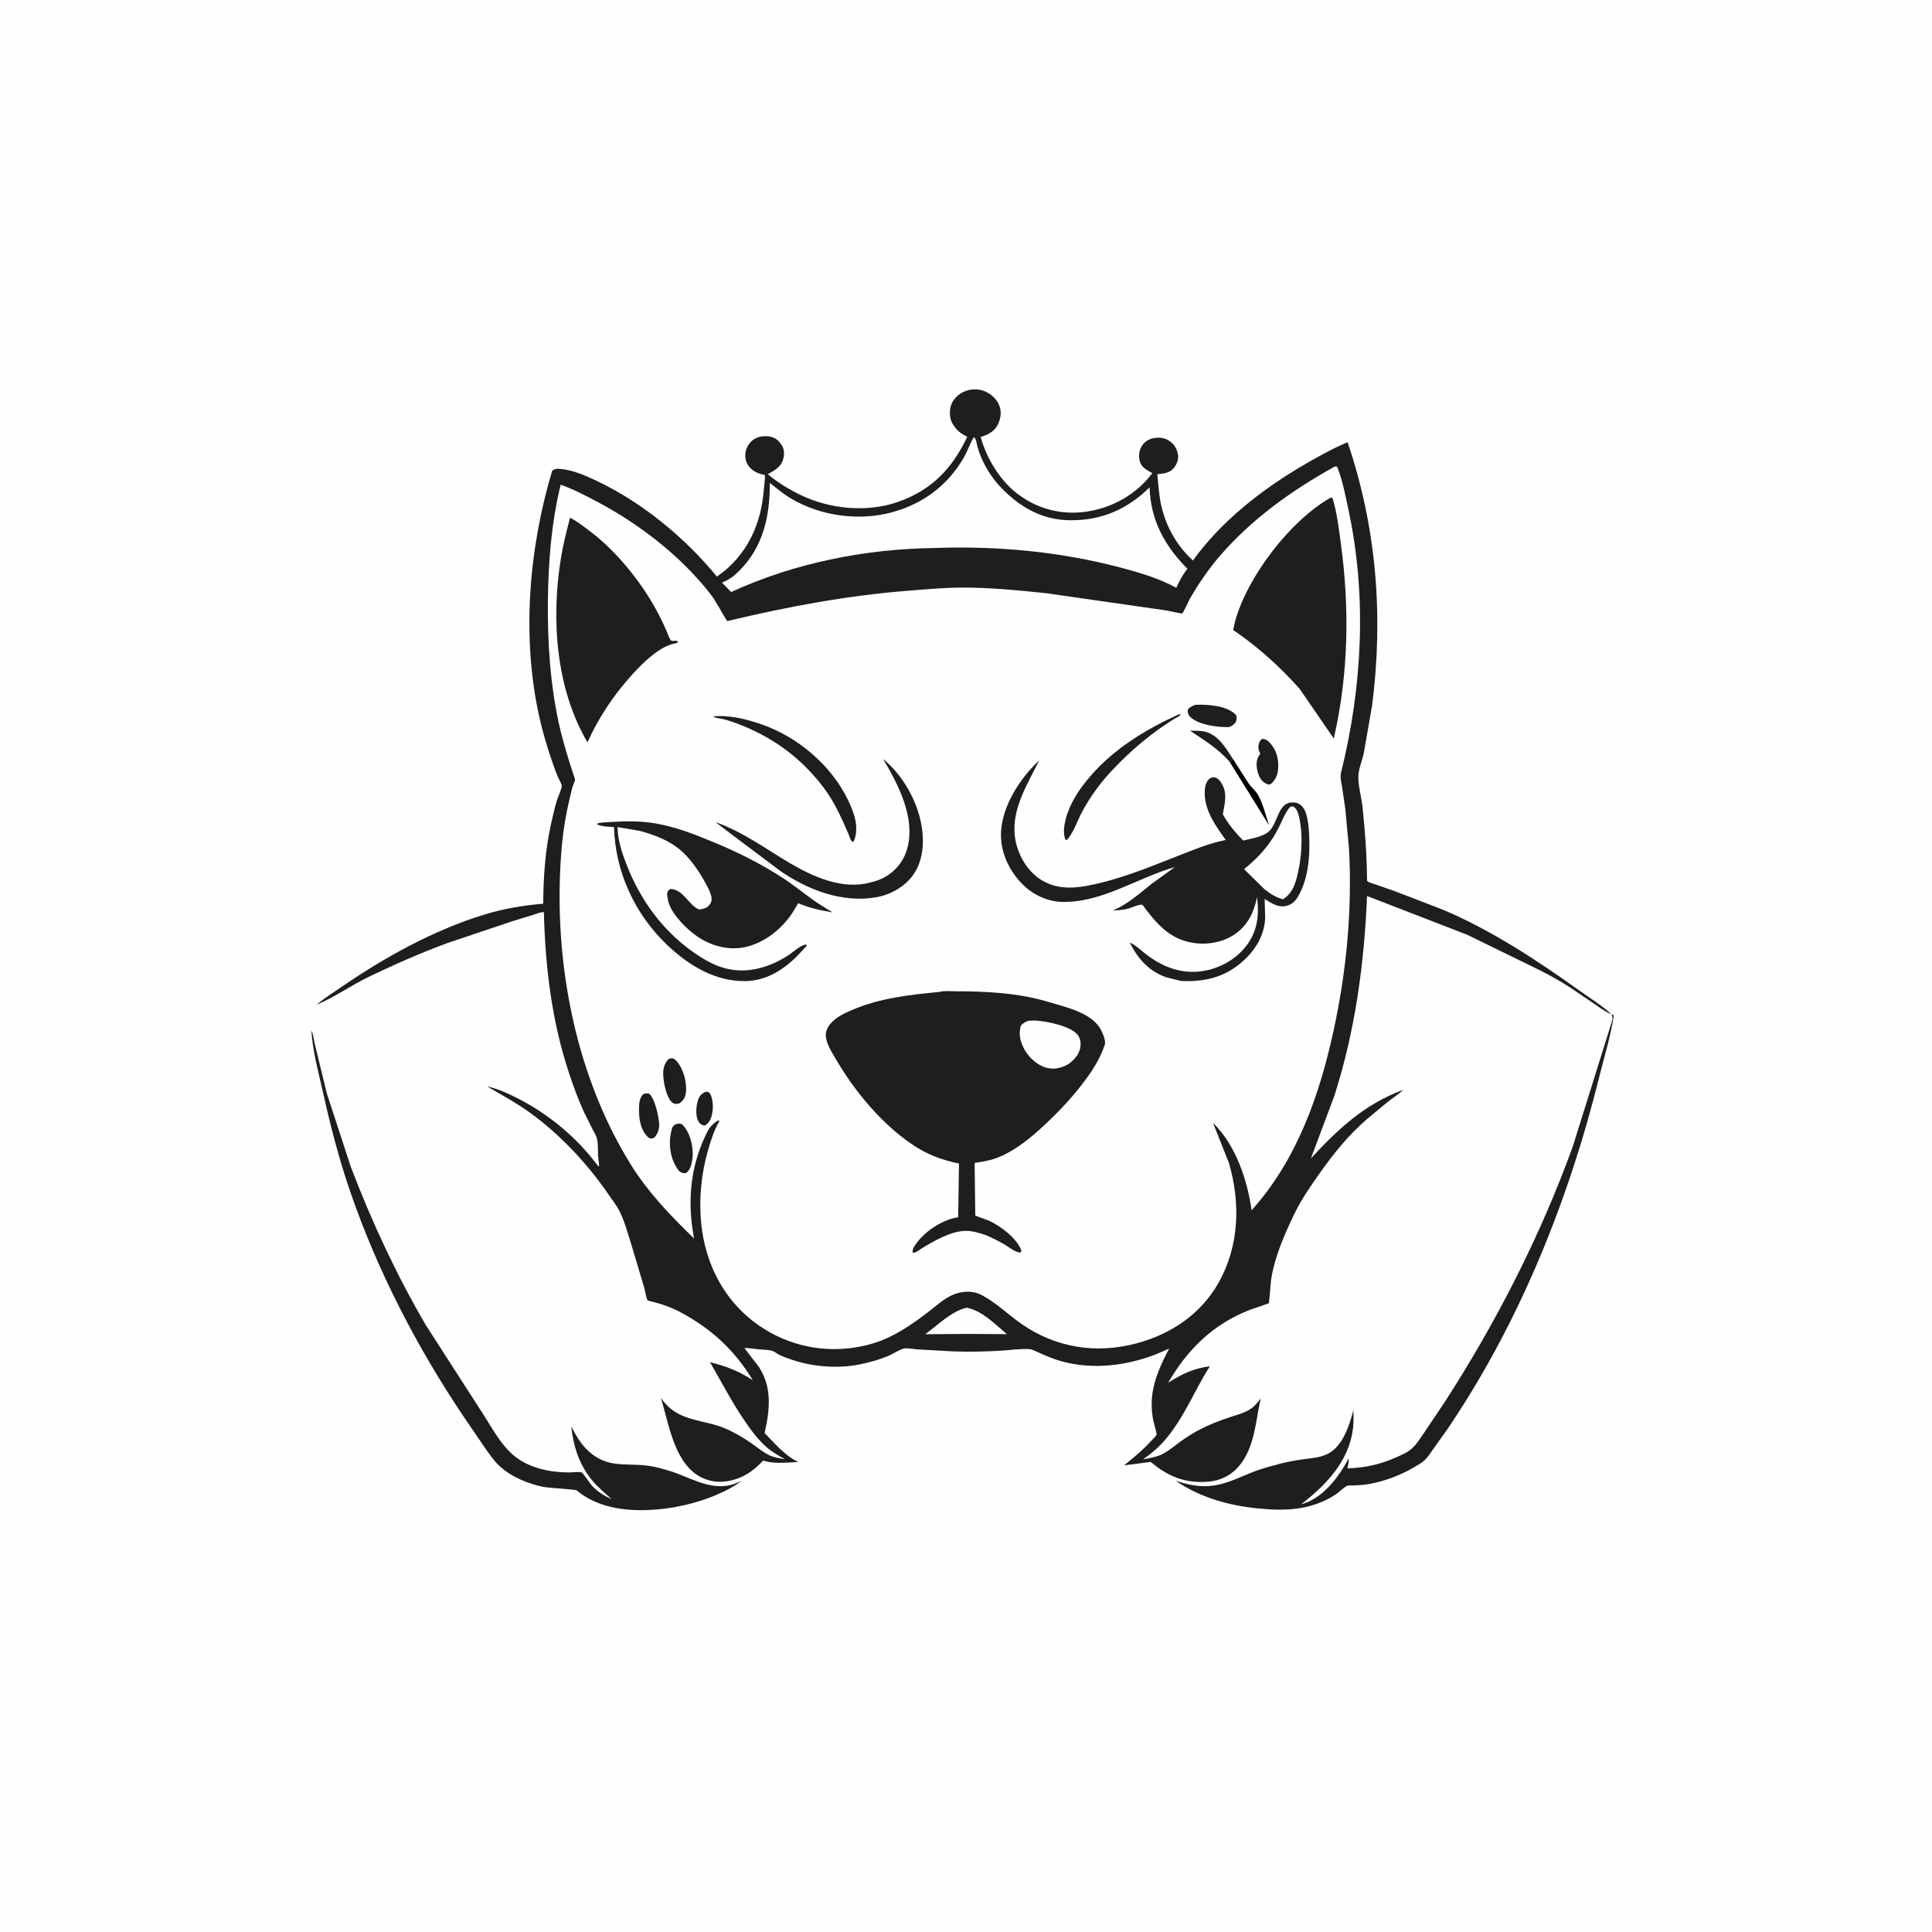 <svg version="1.1" xmlns="http://www.w3.org/2000/svg" style="display: block;" viewBox="0 0 2048 2048" width="1024" height="1024">
<path transform="translate(0,0)" fill="rgb(254,254,254)" d="M -0 -0 L 2048 0 L 2048 2048 L -0 2048 L -0 -0 z"/>
<path transform="translate(0,0)" fill="rgb(32,29,30)" d="M 330.132 1092.5 C 332.257 1096.24 332.636 1102.46 333.683 1106.68 L 346.454 1159.06 L 371.899 1237 C 393.957 1294.85 420.223 1351.38 451.514 1404.85 L 509.006 1494.17 C 519.859 1510.41 530.317 1531.58 545.678 1543.75 C 561.656 1556.42 583.169 1560.8 603.08 1560.85 C 606.167 1560.86 613.825 1559.86 616.454 1560.8 C 618.205 1561.43 625.408 1572.6 627.545 1574.93 C 633.664 1581.6 640.428 1585.58 648.621 1589.24 C 641.103 1582.74 633.335 1576.17 627.039 1568.42 C 613.853 1552.21 607.584 1532.43 605.62 1511.93 L 607.681 1516.02 C 616.808 1533.86 630.171 1548.3 650.932 1551.36 C 661.806 1552.97 673.161 1552.24 684.132 1553.4 C 694.258 1554.47 703.646 1557.23 713.294 1560.33 C 732.347 1566.89 751.28 1578.51 772.184 1574.69 C 776.872 1573.83 781.615 1571.72 786.06 1570 C 762.588 1586.85 728.58 1596.83 700.113 1599.73 C 669.384 1602.85 635.744 1600.29 611.06 1579.74 C 610.046 1578.89 580.739 1577.17 575.781 1576.14 C 559.42 1572.74 542 1565.56 529.569 1554.12 C 523.297 1548.35 518.636 1541.13 513.712 1534.24 L 491.785 1502.14 C 441.985 1428.05 400.262 1347.55 371.214 1263.06 C 359.504 1229 350.457 1194.19 342.65 1159.05 C 337.95 1137.89 331.26 1114.15 330.132 1092.5 z"/>
<path transform="translate(0,0)" fill="rgb(32,29,30)" d="M 1708.02 1075.01 L 1710.71 1076.5 C 1707.48 1098.03 1700.61 1120.04 1695.35 1141.26 C 1662.75 1272.73 1610.71 1402.17 1534.54 1514.66 L 1519.24 1536.16 C 1516.52 1539.92 1513.82 1544.37 1510.47 1547.59 C 1507.16 1550.77 1502.46 1553.32 1498.5 1555.62 C 1484.37 1563.86 1468.09 1570.01 1451.99 1572.99 C 1446.36 1574.03 1441 1574.39 1435.27 1574.63 C 1433.42 1574.71 1430.13 1574.39 1428.42 1574.9 C 1425.4 1575.8 1419.58 1581.64 1416.61 1583.69 C 1406.01 1590.98 1392.8 1595.99 1380.18 1598.32 C 1365.03 1601.12 1349.27 1600.51 1334 1599.05 C 1303.11 1596.1 1271.87 1587.42 1246.17 1569.61 C 1260.06 1574.2 1272.53 1576.82 1287.25 1574.64 C 1301.78 1572.48 1316.16 1564.94 1329.8 1559.75 C 1338.81 1556.32 1348.24 1553.94 1357.54 1551.46 C 1365.83 1549.38 1374.28 1547.84 1382.75 1546.72 C 1392.17 1545.47 1401.6 1544.87 1409.91 1539.76 C 1423.88 1531.16 1430.92 1509.85 1434.61 1494.7 C 1434.86 1501.41 1435.03 1508.05 1434.18 1514.71 C 1429.79 1549.09 1405.55 1574.43 1379.31 1594.55 L 1380.24 1594.34 C 1402.68 1587.98 1419.07 1565.71 1429.57 1546.18 C 1430.4 1548.33 1428.71 1554.08 1428.3 1556.57 C 1450.99 1555.8 1469.36 1550.72 1489.61 1540.32 C 1499.72 1535.12 1503.85 1526.91 1510.14 1517.98 L 1531.97 1485.46 C 1586.27 1401.29 1633.34 1309.29 1667.33 1214.98 L 1708.17 1084.43 C 1709.37 1080.48 1710.01 1078.62 1708.02 1075.01 z"/>
<path transform="translate(0,0)" fill="rgb(32,29,30)" d="M 634.826 1232 C 633.111 1223.68 634.61 1214.47 632.76 1206.7 C 632.026 1203.62 629.7 1200.11 628.218 1197.24 L 619.232 1179.25 C 612.977 1165.79 607.919 1151.68 603.227 1137.61 C 584.9 1082.64 577.943 1024.59 576.544 966.922 C 573.499 966.671 569.746 968.39 566.782 969.26 L 542.765 976.655 L 474.164 999.708 C 445.731 1010.2 417.94 1022.47 390.648 1035.62 C 371.935 1044.64 354.679 1057.12 335.525 1065.07 C 343.896 1057.98 353.691 1051.94 362.753 1045.71 C 408.044 1014.58 459.997 985.916 512.686 969.726 C 533.406 963.359 554.277 959.705 575.829 957.978 C 576.026 929.979 577.885 901.981 583.871 874.562 C 585.816 865.656 587.821 856.683 590.495 847.964 C 591.47 844.781 595.751 835.705 595.47 832.931 C 595.238 830.648 592.862 826.875 591.861 824.631 C 589.579 819.519 587.717 814.207 585.872 808.923 C 580.469 793.447 575.702 777.673 572.068 761.684 C 552.68 676.384 560.416 582.293 585.314 499.056 C 588.275 496.626 590.696 496.794 594.5 497.125 C 607.621 498.267 621.232 504.381 633 509.986 C 681.332 533.003 725.989 569.901 759.947 611.178 L 768.047 605.156 C 793.754 583.73 806.789 553.654 809.5 520.782 C 809.692 518.455 811.426 504.852 810.743 503.692 C 810.289 502.92 809.014 503.228 808.153 502.984 C 802.211 501.295 797.792 499.288 793.815 494.311 C 790.654 490.355 789.541 485.069 790.21 480.083 C 790.935 474.679 793.89 469.559 798.304 466.327 C 803.389 462.603 810.26 461.597 816.326 462.828 C 822.355 464.051 826 467.441 829.088 472.665 C 831.62 476.947 831.473 482.413 830.103 487.067 C 827.636 495.45 820.932 498.623 813.896 502.665 C 824.029 511.215 835.897 518.496 847.788 524.309 C 879.17 539.649 918.812 543.676 952.012 532.005 C 987.746 519.444 1009.43 496.616 1025.33 462.992 C 1017.89 459.311 1013.62 455.927 1009.47 448.642 C 1006.48 443.374 1006.24 435.148 1008.17 429.5 C 1010.33 423.214 1015.6 418.145 1021.5 415.34 C 1027.75 412.37 1036.52 411.828 1043 414.394 C 1049.88 417.122 1056.5 422.546 1059.22 429.603 C 1061.9 436.545 1061.01 443.473 1057.7 450.087 C 1054.16 457.155 1048.18 460.325 1041.05 462.762 L 1039.56 463.264 C 1045.64 485.288 1059.49 508.599 1077.71 522.784 C 1098.85 539.242 1124.4 546.196 1151 542.462 C 1178.93 538.54 1204.58 524.177 1221.53 501.534 C 1215.84 498.326 1210.06 495.739 1208.22 488.966 C 1206.77 483.588 1207.44 477.625 1210.36 472.834 C 1212.9 468.672 1217.05 465.853 1221.75 464.732 C 1227.51 463.359 1233.91 463.726 1239 466.996 C 1244.68 470.646 1247.83 475.831 1248.76 482.455 C 1249.45 487.408 1247.35 492.408 1244.21 496.171 C 1239.67 501.607 1233.3 501.982 1226.79 502.663 C 1227.9 513.314 1228.47 524.133 1230.72 534.62 C 1235.62 557.568 1247.23 578.353 1264.56 594.161 C 1294.16 552.976 1336.72 519.603 1380.11 494.01 C 1395.79 484.759 1411.73 475.885 1428.51 468.768 C 1459.32 559.658 1466.62 653.223 1454.44 748.168 L 1445.62 798.603 C 1443.99 806.128 1440.11 815.224 1439.92 822.699 C 1439.64 833.204 1443.21 844.794 1444.32 855.327 C 1447.09 881.604 1448.94 907.383 1449.14 933.816 C 1451.63 935.815 1455.45 936.628 1458.45 937.683 L 1478.68 944.743 L 1529.82 964.431 C 1581.37 986.292 1629.47 1018.03 1674.84 1050.5 C 1685.9 1058.41 1698.09 1065.76 1708.02 1075.01 C 1701.97 1072.83 1696.5 1068.5 1691.19 1064.91 L 1664.54 1046.89 C 1654.3 1040.1 1643.34 1034.19 1632.42 1028.57 L 1555.44 990.938 L 1449.12 949.796 C 1446.17 1021.71 1436.49 1092.96 1414.45 1161.68 L 1389.61 1227.96 C 1418.82 1196.4 1446.52 1170.5 1487.55 1155.21 C 1482.66 1159.86 1476.86 1163.55 1471.5 1167.66 L 1448.8 1186.51 C 1429.73 1203.03 1414.2 1222.15 1399.65 1242.66 C 1389.89 1256.42 1379.82 1270.88 1372.43 1286.07 C 1361.83 1307.87 1351.34 1331.86 1347.5 1355.97 C 1346.95 1359.39 1345.61 1380.82 1344.86 1381.59 C 1344.64 1381.82 1341.43 1382.77 1341 1382.91 L 1325.09 1388.41 C 1286.27 1403.42 1259.02 1430.09 1238.3 1465.75 C 1253.11 1456.36 1264.91 1450.67 1282.48 1448.3 C 1266.33 1473.75 1255.46 1502.08 1235.86 1525.38 C 1228.7 1533.9 1220.8 1540.48 1211.81 1546.98 C 1216.85 1545.99 1222.03 1545.1 1226.94 1543.56 C 1235.33 1540.94 1242.84 1534.38 1249.83 1529.22 C 1257.02 1523.91 1264.37 1519.23 1272.3 1515.11 C 1282.09 1510.02 1292.18 1506.18 1302.63 1502.67 C 1309.6 1500.33 1317.01 1498.45 1323.47 1494.87 C 1329.08 1491.77 1332.21 1487.83 1336.02 1482.86 L 1336.21 1483.32 C 1330.95 1506.9 1329.99 1533.89 1313.99 1553.38 C 1305.39 1563.86 1293.89 1569.65 1280.34 1570.68 C 1256.12 1572.53 1238.21 1565.17 1219.87 1549.71 L 1191.52 1553.3 C 1201.74 1545.25 1211.96 1536.67 1220.7 1527 C 1222.02 1525.53 1225.27 1522.51 1226 1520.78 C 1226.43 1519.79 1223.06 1508.4 1222.64 1506.33 C 1220.84 1497.57 1220.3 1487.99 1221.37 1479.11 C 1223.52 1461.25 1231.13 1445.35 1239.3 1429.6 L 1224.09 1436.14 C 1193.26 1447.71 1159.38 1451.87 1127.19 1443.54 C 1116.83 1440.86 1107.18 1436.63 1097.5 1432.14 C 1095.25 1431.1 1093.52 1430.27 1091 1430.12 C 1081.4 1429.54 1070.74 1431.23 1061.09 1431.78 C 1043.75 1432.78 1026.45 1433.16 1009.09 1432.46 L 972.241 1430.39 C 968.563 1430.14 962.115 1428.78 958.657 1429.43 C 953.581 1430.4 946.365 1435.4 941.285 1437.5 C 931.673 1441.47 922.128 1444.03 912 1446.19 C 888.936 1451.12 860.58 1448.92 838.234 1440.95 C 834.03 1439.45 829.449 1437.93 825.5 1435.85 C 823.341 1434.72 821.245 1432.85 818.934 1432.11 C 814.471 1430.67 808.434 1430.78 803.746 1430.32 C 799.04 1429.85 793.806 1428.71 789.11 1429.03 L 804.547 1449.09 C 818.794 1471.25 815.957 1494.7 810.53 1519.12 C 821.199 1529.94 830.904 1541.82 844.539 1548.99 L 846.15 1549.82 C 834.732 1550.23 821.556 1551.98 810.524 1548.74 L 808.977 1548.26 C 801.186 1556.57 792.296 1563.76 781.405 1567.5 C 768.316 1572 755.517 1572.25 743 1565.83 C 714.662 1551.3 709.051 1509.12 700.565 1481.83 C 705.592 1489.11 711.965 1495.06 719.893 1499.09 C 734.438 1506.48 752.516 1507.42 767.814 1513.83 C 778.108 1518.15 787.217 1523.47 796.381 1529.82 C 802.668 1534.18 809.198 1539.7 816.15 1542.91 C 820.943 1545.12 826.887 1545.87 832.053 1546.9 C 825.783 1543.22 819.072 1539.55 813.5 1534.84 C 804.053 1526.85 796.59 1516.71 789.638 1506.57 C 776.005 1486.67 764.702 1464.77 752.596 1443.9 C 769.73 1448.24 783.198 1453.39 798.052 1463.1 C 778.945 1431.73 755.303 1409.64 723.129 1391.96 C 714.087 1386.99 704.409 1383.21 694.442 1380.57 C 693.703 1380.37 686.701 1378.8 686.561 1378.6 C 684.964 1376.32 683.877 1368.48 683.044 1365.56 L 670.249 1322.59 C 666.263 1310.3 662.699 1295.98 657.001 1284.44 C 653.819 1277.99 648.994 1271.93 644.918 1266 C 622.555 1233.48 594.355 1203.23 562.425 1179.97 C 547.521 1169.12 532.197 1160.98 516.465 1151.69 C 527.783 1154.07 538.462 1159.07 548.716 1164.26 C 580.826 1180.54 610.775 1205.22 632.518 1234.13 C 633.474 1235.4 633.627 1235.83 635.089 1236.5 L 634.826 1232 z"/>
<path transform="translate(0,0)" fill="rgb(254,254,254)" d="M 1024.8 1386.17 C 1041.23 1389.53 1054.93 1403.8 1067.34 1414.27 L 1025.74 1414.02 L 980.732 1414.34 C 994.319 1404.53 1008.26 1390.04 1024.8 1386.17 z"/>
<path transform="translate(0,0)" fill="rgb(254,254,254)" d="M 1032.17 463.5 C 1034.97 464.561 1035.19 470.216 1036.04 473.227 C 1040.52 489.193 1049.62 504.907 1061.11 516.853 C 1081.1 537.646 1104.65 551.139 1134 551.477 C 1167.6 551.864 1194.85 539.971 1218.64 516.619 C 1219.58 551.303 1234.61 578.762 1258.71 602.851 C 1253.76 609.27 1250.15 615.692 1246.96 623.108 C 1228.77 613.139 1207.98 606.981 1188 601.69 C 1123.82 584.691 1056.54 578.473 990.25 580.919 C 916.711 581.94 841.924 596.837 775.046 627.562 L 765.641 617.972 L 765.854 617.333 C 773.511 614.191 778.142 610.618 783.972 604.747 C 809.243 579.297 816.222 546.518 816.028 511.897 C 823.483 517.796 830.93 524.062 839.157 528.856 C 870.492 547.121 910.536 552.542 945.5 543.048 C 978.03 534.216 1004.18 514.959 1021.25 485.775 C 1025.47 478.544 1028.04 470.69 1032.17 463.5 z"/>
<path transform="translate(0,0)" fill="rgb(254,254,254)" d="M 1414.94 494.5 L 1417.35 494.64 C 1423.14 508.725 1426.3 525.793 1429.5 540.734 C 1449.13 632.312 1444.07 728.345 1421.61 818.812 C 1420.33 823.949 1421.78 828.723 1422.59 833.839 L 1426.05 857.418 L 1429.99 899.487 C 1433.52 964.369 1427.43 1028.89 1413.69 1092.29 C 1398.74 1161.22 1374.65 1229.66 1326.73 1282.96 C 1322.22 1250.43 1309.76 1213.63 1285.81 1190.25 L 1302.71 1232.76 C 1315.05 1275.02 1313.79 1320.49 1291.87 1359.5 C 1273.14 1392.84 1241.78 1413.98 1205.32 1423.86 C 1162.03 1435.59 1118.8 1428.73 1082.2 1402.98 C 1068.57 1393.38 1056.33 1381.41 1041.69 1373.35 C 1031.56 1367.76 1020.13 1368.26 1009.7 1372.73 C 1000.96 1376.47 993.185 1383.61 985.711 1389.4 C 967.152 1403.77 947.435 1417.62 924.674 1424.28 C 888.288 1434.93 849.848 1430.97 816.664 1412.63 C 782.352 1393.66 759.109 1362.76 748.599 1325.17 C 739.004 1290.86 740.953 1251.53 751.055 1217.54 C 753.901 1207.96 756.941 1198.36 761.89 1189.63 L 762.5 1188.58 L 761.914 1187.49 C 757.357 1189.65 754.807 1192.64 751.601 1196.37 C 731.891 1232.86 728.017 1272.39 735.749 1312.88 C 710.674 1288.61 686.745 1263.68 668.271 1233.83 C 607.302 1135.34 585.188 1009.64 595.701 895.279 C 597.2 878.965 600.066 862.372 603.871 846.433 C 604.942 841.949 605.869 837.322 607.293 832.938 C 607.887 831.11 609.424 828.212 609.552 826.482 C 609.64 825.286 608.266 822.315 607.841 821.018 L 603.052 806.008 C 598.928 792.381 594.842 778.55 591.905 764.611 C 583.095 722.785 580.432 681.178 580.788 638.531 C 581.141 596.245 584.388 555.004 594.305 513.774 C 608.794 519.038 622.282 526.059 635.83 533.359 C 679.317 556.79 722.109 590.066 752.692 629.208 C 759.698 638.175 764.569 648.895 770.893 658.394 C 835.293 642.965 898.37 631.205 964.5 626.032 C 982.514 624.623 1000.62 622.964 1018.7 622.862 C 1048.67 622.694 1079.2 625.705 1109 628.819 L 1236.05 647.059 C 1238.04 647.435 1252.54 650.579 1253.18 650.23 C 1254.4 649.563 1260.5 635.965 1261.66 633.981 C 1270.39 619.165 1280.72 603.754 1291.91 590.689 C 1326.47 550.335 1368.8 520.167 1414.94 494.5 z"/>
<path transform="translate(0,0)" fill="rgb(0,0,0)" d="M 1303.22 807.211 L 1307.26 804.96 L 1323.6 830.476 C 1326.78 835.033 1331.15 838.102 1333.8 843.071 C 1338.95 852.73 1341.82 864.291 1345.17 874.728 L 1303.22 807.211 z"/>
<path transform="translate(0,0)" fill="rgb(32,29,30)" d="M 1303.22 807.211 C 1291.1 793.566 1276.57 784.561 1261.49 774.603 C 1266.21 774.662 1271.45 774.376 1276.07 775.313 C 1291.42 778.426 1299.27 792.904 1307.26 804.96 L 1303.22 807.211 z"/>
<path transform="translate(0,0)" fill="rgb(32,29,30)" d="M 747.465 1157.5 C 750.31 1157.08 750.129 1157.21 752.5 1158.89 C 756.14 1165.49 756.304 1174.42 754.674 1181.73 C 753.682 1186.19 751.482 1190.65 747.5 1192.98 L 745.639 1192.87 C 743.256 1192.53 741.295 1190.57 740.227 1188.5 C 737.048 1182.34 737.846 1172.63 739.934 1166.22 C 741.429 1161.63 743.271 1159.75 747.465 1157.5 z"/>
<path transform="translate(0,0)" fill="rgb(32,29,30)" d="M 682.292 1159.5 C 684.088 1159.32 687.079 1158.43 688.47 1159.67 C 694.26 1164.81 698.386 1183.8 698.74 1191.5 C 698.987 1196.88 697.208 1202.14 693.5 1206 L 690.5 1206.97 C 687.942 1206.38 687.623 1206.31 685.825 1204.37 C 678.31 1196.26 676.919 1183.45 677.447 1172.77 C 677.694 1167.78 678.394 1162.99 682.292 1159.5 z"/>
<path transform="translate(0,0)" fill="rgb(32,29,30)" d="M 1337.23 783.5 L 1338.65 783.305 C 1341.55 783.321 1343.92 785.162 1345.83 787.153 C 1352.83 794.48 1355.33 803.507 1354.98 813.422 C 1354.74 820.452 1352.63 825.998 1347.5 830.813 L 1344.98 831.733 C 1343.63 831.281 1342.24 830.864 1341 830.12 C 1335.74 826.963 1333.45 820.818 1332.5 815.076 C 1331.52 809.164 1331.91 804.657 1335.46 799.724 L 1336 799 C 1335.21 797.401 1334.34 795.758 1334.08 793.962 C 1333.53 790.029 1334.63 786.398 1337.23 783.5 z"/>
<path transform="translate(0,0)" fill="rgb(32,29,30)" d="M 708.835 1122.5 L 712.5 1121.75 C 714.746 1122.42 715.907 1123.25 717.405 1124.99 C 724.657 1133.45 728.542 1147.9 726.985 1158.94 C 726.332 1163.57 724.186 1166.72 720.5 1169.43 L 718.859 1169.96 C 716.476 1170.48 714.179 1170.19 712.371 1168.56 C 706.087 1162.91 703.316 1147.17 703.025 1138.94 C 702.795 1132.45 704.349 1127.24 708.835 1122.5 z"/>
<path transform="translate(0,0)" fill="rgb(32,29,30)" d="M 1266.92 747.113 L 1273.02 746.996 C 1285.01 747.242 1301.51 748.828 1310.24 757.882 C 1311 760.176 1311.18 761.676 1310.43 764.037 C 1309.26 767.696 1306.47 768.983 1303.33 770.657 C 1291.98 771.371 1271.03 768.5 1262.31 760.5 C 1259.28 757.725 1259.24 756.301 1258.94 752.5 C 1260.89 749.508 1263.81 748.545 1266.92 747.113 z"/>
<path transform="translate(0,0)" fill="rgb(32,29,30)" d="M 716.924 1191.5 L 720.5 1191.05 C 723.269 1191.2 724.58 1193.44 726.113 1195.43 C 732.532 1203.78 735.634 1219.04 733.832 1229.53 C 732.923 1234.82 731.635 1240.34 727.232 1243.5 L 725.567 1243.61 C 722.388 1243.52 720.282 1242.11 718.5 1239.58 C 709.932 1227.41 708.208 1211.16 712.145 1197 C 713.063 1193.7 713.942 1192.98 716.924 1191.5 z"/>
<path transform="translate(0,0)" fill="rgb(32,29,30)" d="M 1248.94 757.5 L 1251.43 757.166 C 1251.14 758.972 1249.33 759.328 1247.8 760.233 C 1221.97 775.534 1197.32 796.565 1177.01 818.6 C 1165.31 831.301 1155.31 845.333 1147.09 860.501 C 1142.06 869.776 1138.02 882.882 1130.84 890.5 L 1129.5 890.157 C 1125.8 881.878 1129 869.076 1132.05 860.816 C 1137.34 846.486 1145.74 834.546 1155.61 823.052 C 1180.88 793.65 1214.05 773.501 1248.94 757.5 z"/>
<path transform="translate(0,0)" fill="rgb(32,29,30)" d="M 755.647 759.5 C 772.406 757.597 791.003 762.231 806.824 767.675 C 845.253 780.901 880.926 810.894 898.726 847.655 C 905.184 860.993 910.826 875.716 905.629 890.5 L 904.517 892.251 C 901.875 892.693 900.806 887.291 899.787 884.929 C 892.115 867.143 884.306 849.545 872.453 834.062 C 848.252 802.451 818.4 780.975 781.224 766.92 C 776.39 765.092 771.552 763.498 766.522 762.3 C 763.384 761.553 759.931 761.434 756.98 760.124 L 755.647 759.5 z"/>
<path transform="translate(0,0)" fill="rgb(32,29,30)" d="M 936.207 804.677 C 956.412 821.048 971.532 847.523 976.47 872.964 C 979.95 890.892 979.081 911.528 968.31 927.014 C 959.47 939.725 944.289 948.349 929.208 951.045 C 893.11 957.5 856.752 943.55 827.296 923.343 L 777.5 885.964 L 758.487 871.497 C 787.339 881.721 810.586 899.091 836.561 914.5 C 861.398 929.234 892.636 943.401 922.115 935.623 L 924 935.115 C 929.253 933.763 933.833 932.187 938.518 929.458 C 950.624 922.407 958.855 911.388 962.192 897.715 C 970.005 865.696 951.95 831.189 936.207 804.677 z"/>
<path transform="translate(0,0)" fill="rgb(32,29,30)" d="M 646.856 871.398 C 661.348 870.404 676.513 870.173 690.916 872.258 C 714.928 875.733 736.688 884.541 758.904 893.786 C 783.673 904.093 807.011 915.959 829.572 930.531 C 841.102 937.978 851.561 946.604 862.717 954.558 C 869.061 959.08 875.996 962.976 882.556 967.199 C 869.171 964.853 858.804 962.748 846.125 957.391 L 840.545 966.76 C 829.275 984.479 810.38 999.655 789.493 1004.03 C 772.211 1007.66 754.523 1002.84 739.984 993.262 C 728.212 985.505 710.626 968.038 708.081 954.013 L 707.832 952.5 C 707.468 950.394 706.807 948.027 707.451 945.922 C 708.162 943.596 709.029 943.385 711 942.26 C 725.371 943.647 729.415 959.059 741 964.096 C 743.573 963.703 746.331 963.361 748.656 962.122 C 751.361 960.681 753.358 958.018 754.158 955.079 C 755.521 950.069 750.296 940.564 747.853 936.101 C 740.754 923.131 731.217 908.962 719.531 899.669 C 707.684 890.247 692.962 884.791 678.528 880.831 L 654.607 876.768 L 654.978 882.917 C 656.16 894.667 660.419 906.982 664.738 917.933 C 677.477 950.227 697.617 979.66 724.711 1001.56 C 735.932 1010.64 749.396 1019.86 763.092 1024.71 C 788.338 1033.65 813.608 1026.78 835.5 1012.73 C 840.667 1009.41 848.439 1001.85 854.5 1001.2 L 855.155 1002.5 L 847.506 1010.83 C 832.646 1026.72 813.643 1039.33 791.098 1039.99 C 758.769 1040.93 729.899 1023.36 707.055 1001.55 C 672.837 968.895 652.193 924.168 650.87 876.795 C 645.323 876.241 637.227 876.39 632.5 873.554 C 634.957 871.546 643.403 871.744 646.856 871.398 z"/>
<path transform="translate(0,0)" fill="rgb(32,29,30)" d="M 604.249 548.828 C 611.721 552.524 618.663 558.023 625.29 563.041 C 652.969 583.999 678.161 614.974 694.946 645.179 C 699.152 652.746 702.929 660.542 706.393 668.473 C 707.106 670.105 710.11 678.412 711.5 679.108 C 713.536 680.128 715.892 678.309 718.699 680 L 717.855 681.5 L 713.623 682.5 C 692.304 687.39 666.08 718.746 653.23 735.486 C 641.088 751.774 631.072 768.37 622.783 786.896 C 588.976 729.592 584.154 655.795 594.655 591.251 C 596.994 576.876 600.656 562.928 604.249 548.828 z"/>
<path transform="translate(0,0)" fill="rgb(32,29,30)" d="M 1410.53 527.5 L 1412.45 527.826 C 1417.05 542.08 1419.12 559.867 1421.17 574.768 C 1430.77 644.494 1429.59 714.124 1413.88 782.881 L 1377.8 730.388 C 1356.96 706.843 1333.25 685.507 1307.22 667.836 L 1309.28 658.432 C 1322.54 610.751 1367.76 551.866 1410.53 527.5 z"/>
<path transform="translate(0,0)" fill="rgb(32,29,30)" d="M 1101.58 806.082 C 1088.47 832.888 1070.08 860.514 1076.73 892.152 C 1080.04 907.944 1089.63 923.811 1103.38 932.526 C 1123.41 945.213 1145.74 941.023 1167.43 935.667 C 1194.59 928.961 1220.04 918.528 1245.98 908.354 C 1262.58 901.843 1280.56 894.266 1298.02 890.685 L 1299.38 890.421 C 1289.56 876.889 1278.39 861.231 1277.13 843.956 C 1276.75 838.693 1277.18 830.586 1281.02 826.488 C 1282.86 824.52 1284.28 823.969 1287 824.031 C 1289.56 824.09 1292.06 826.278 1293.5 828.25 C 1301.69 839.468 1298.59 850.804 1296.18 863.03 C 1302.12 873.885 1309.31 882.155 1317.8 891.046 C 1325.9 889.001 1336.6 887.395 1343.49 882.665 C 1353.56 875.747 1353.84 855.707 1365.23 851.445 C 1368.48 850.228 1373.42 850.266 1376.5 851.857 C 1380.96 854.162 1383.47 858.819 1384.79 863.5 C 1387.18 872.019 1387.72 881.753 1387.94 890.544 C 1388.45 910.796 1386.35 932.365 1376.04 950.265 C 1373.24 955.122 1369.38 958.856 1363.82 960.222 C 1354.64 962.475 1348.1 957.443 1340.58 952.952 L 1341.13 972.957 C 1340.42 991.045 1331.28 1006.37 1318.15 1018.35 C 1298.85 1035.95 1277.12 1041.07 1251.77 1039.84 L 1236.62 1036.08 C 1217.91 1029.69 1206.22 1016.38 1197.6 999.218 C 1203.01 1001.46 1206.83 1005.05 1211.28 1008.7 C 1228.87 1023.16 1248.63 1032.32 1271.89 1029.76 C 1290.59 1027.7 1308.99 1018.14 1320.64 1003.25 C 1333.14 987.27 1334.84 970.512 1332.51 950.891 C 1329.53 966.051 1323.66 979.019 1311.19 988.71 C 1298.69 998.429 1281.2 1001.86 1265.76 999.634 C 1239.77 995.888 1225.73 978.91 1211.06 959.167 C 1207.96 958.101 1198.5 962.69 1194.61 963.554 C 1189.69 964.642 1184.68 964.957 1179.67 965.28 C 1195.8 958.126 1207.28 947.706 1220.88 936.833 L 1245.29 919.188 C 1205.82 930.375 1167.94 957.138 1125.77 956.039 C 1109.35 955.611 1093.73 947.852 1082.54 935.957 C 1068.74 921.29 1060.17 902.24 1061.15 881.89 C 1062.49 853.964 1081.56 824.536 1101.58 806.082 z"/>
<path transform="translate(0,0)" fill="rgb(254,254,254)" d="M 1367.38 855.5 C 1368.85 854.893 1369.46 854.875 1371 854.871 C 1372.14 855.841 1373.23 856.735 1374.06 858 C 1376.44 861.65 1377.44 867.177 1378.17 871.468 C 1381 888.257 1379.63 908.444 1375.91 925 C 1373.34 936.474 1370.39 946.626 1360.06 953.254 C 1352.9 951.502 1346.4 947.344 1340.66 942.854 L 1318.76 921.343 C 1334.85 908.283 1346.79 894.961 1356.03 876.273 C 1359.47 869.31 1362.36 861.492 1367.38 855.5 z"/>
<path transform="translate(0,0)" fill="rgb(32,29,30)" d="M 996.363 1051.41 C 1000.11 1050.04 1007.98 1050.79 1012.13 1050.78 C 1044.79 1050.74 1079.66 1052.52 1111.14 1062.01 C 1129.54 1067.56 1157.77 1073.49 1167.19 1092 C 1169.17 1095.89 1172.55 1103.43 1171.06 1107.71 L 1170.63 1108.85 C 1166.15 1121.67 1159.18 1133.09 1151.13 1144 C 1137.94 1161.88 1123.11 1177.78 1106.84 1192.89 C 1092.85 1205.88 1077.1 1219.02 1059.31 1226.41 C 1050.66 1230 1042.36 1231.38 1033.14 1232.77 L 1033.83 1288.62 L 1048.2 1293.89 C 1060.91 1299.82 1077.89 1312.45 1082.88 1326 L 1081.5 1327.86 C 1075.34 1327.09 1069.48 1321.88 1064.14 1318.8 C 1057.99 1315.26 1051.79 1312.2 1045.28 1309.38 C 1038.06 1306.99 1031.21 1304.71 1023.5 1304.77 C 1008.13 1304.88 989.143 1315.88 976.277 1323.84 C 973.476 1325.57 970.816 1328.18 967.5 1327.93 C 967.077 1323.94 968.829 1321.69 971.082 1318.5 C 980.431 1305.27 998.518 1293.16 1014.57 1290.55 L 1015.71 1290.38 L 1016.57 1233.42 C 997.654 1229.47 982.212 1223.63 966.178 1212.64 C 934.071 1190.63 906.103 1156.96 886.567 1123.57 C 882.035 1115.83 876.743 1108.18 875.45 1099.07 C 874.735 1094.03 877.176 1088.92 880.365 1085.15 C 886.291 1078.13 895.061 1074.12 903.328 1070.57 C 932.79 1057.92 964.748 1054.48 996.363 1051.41 z"/>
<path transform="translate(0,0)" fill="rgb(254,254,254)" d="M 1090.07 1082.06 L 1097 1081.78 C 1108.85 1082.35 1134.21 1087.41 1141.98 1096.5 C 1144.86 1099.87 1145.84 1104.59 1145.38 1108.93 C 1144.49 1117.36 1138.93 1123.18 1132.53 1128.06 C 1124.96 1132.21 1117.13 1134.17 1108.61 1131.67 C 1098.95 1128.84 1090.19 1120.46 1085.52 1111.71 C 1081.5 1104.16 1079.61 1095.88 1082.07 1087.5 C 1084.27 1084.42 1086.67 1083.53 1090.07 1082.06 z"/>
</svg>